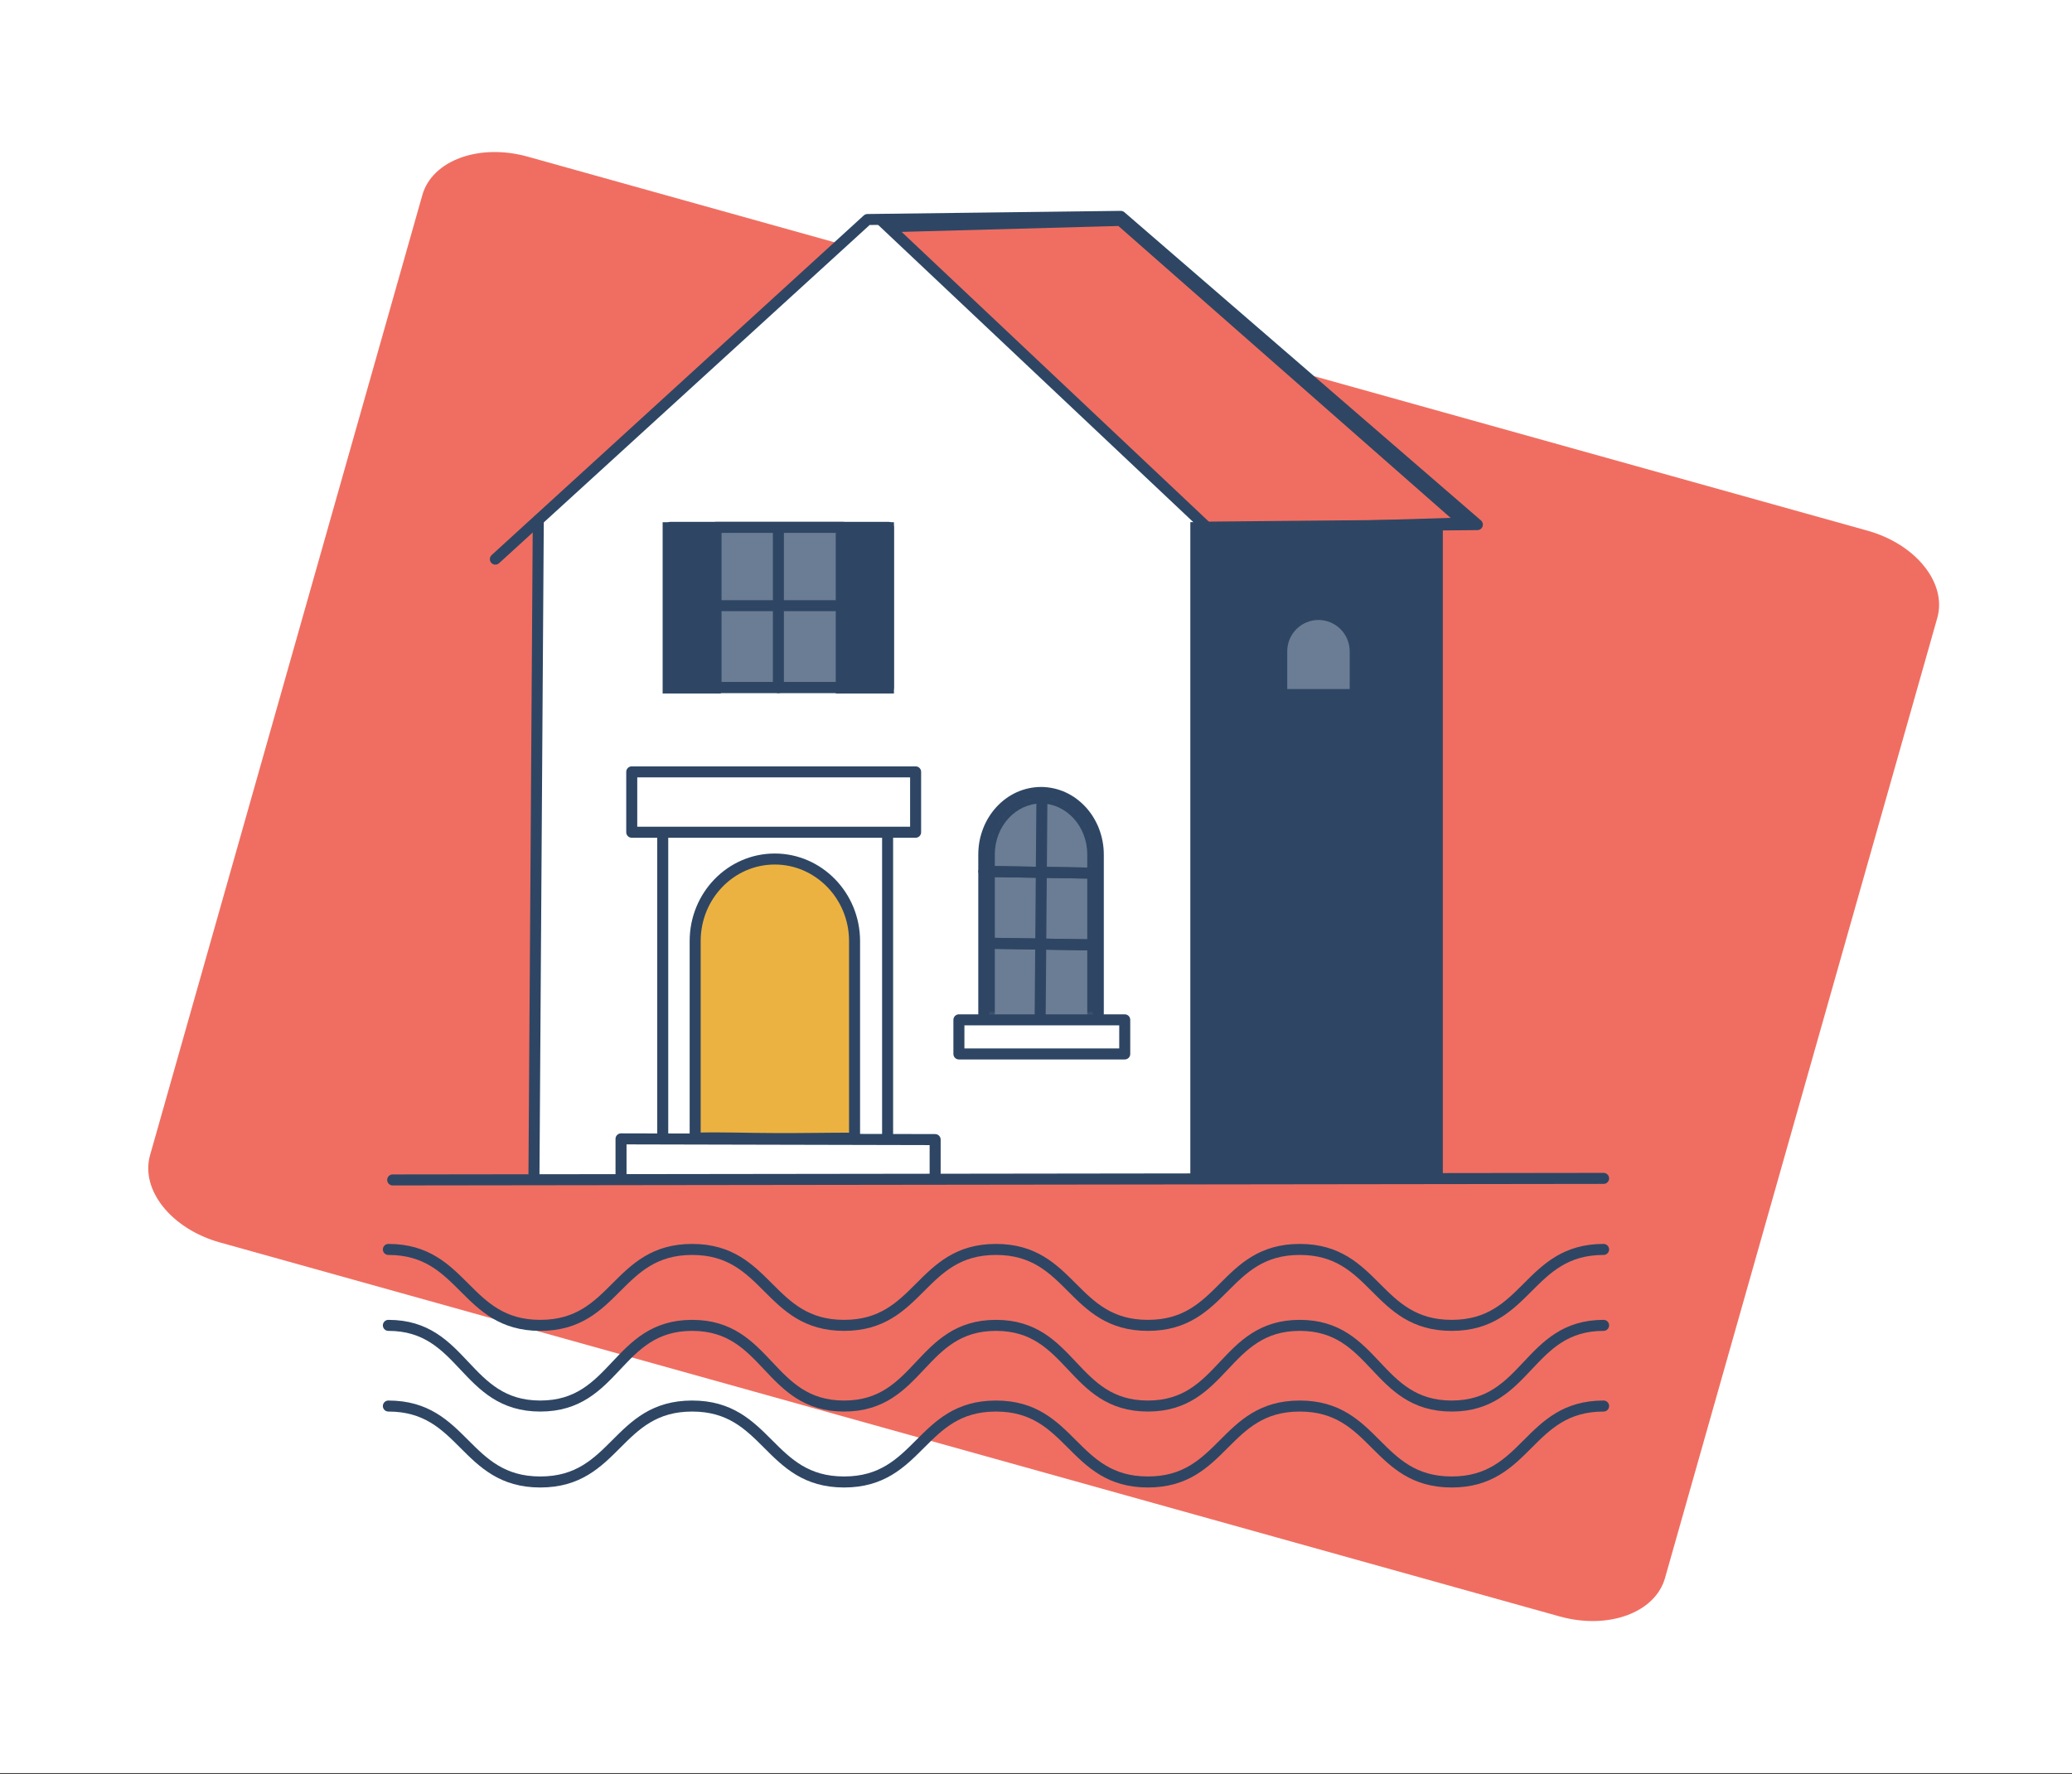 <?xml version="1.0" encoding="utf-8"?>
<svg xmlns="http://www.w3.org/2000/svg" fill="none" height="322" viewBox="0 0 376 322" width="376">
<rect x="0" y="0" width="376" height="322" fill="#333333" stroke="none"/>
<rect fill="white" height="321.843" width="376"/>
<path d="M283.012 293.403L39.898 225.519C31.1 223.062 25.443 215.989 27.231 209.681L76.644 35.398C78.432 29.09 86.975 25.983 95.774 28.439L338.887 96.324C347.685 98.781 353.343 105.854 351.554 112.161L302.142 286.445C300.354 292.753 291.81 295.86 283.012 293.403Z" fill="#F06E61"/>
<path d="M157.152 40.161L203.361 47.993L224.115 96.943L230.772 214.031H182.606H96.846L97.629 125.53H161.851V94.985H157.152H120.342V125.921L97.629 125.53V94.985L157.152 40.161Z" fill="white"/>
<rect fill="#6B7D94" height="28.978" width="28.195" x="126.607" y="95.768"/>
<path d="M265.801 94.926L219.626 96.303L161.166 41.158L203.317 40.01L265.801 94.926Z" fill="#F06E61" stroke="#2E4664" stroke-width="2"/>
<path d="M218.277 95.691L268.097 95.224L203.386 39.275L157.417 39.846L89.893 101.49" stroke="#2E4664" stroke-linecap="round" stroke-linejoin="round" stroke-width="2"/>
<path d="M217.597 95.217L217.404 212.768" stroke="#2E4664" stroke-linecap="round" stroke-linejoin="round" stroke-width="2"/>
<path d="M97.68 94.529L96.897 213.256" stroke="#2E4664" stroke-linecap="round" stroke-linejoin="round" stroke-width="2"/>
<path d="M140.856 206.667C136 206.667 131.055 206.454 126.15 206.591V170.824C126.15 162.57 132.63 155.925 140.595 155.925C148.56 155.925 155.074 162.597 155.074 170.824V206.591C150.328 206.591 145.575 206.688 140.856 206.667Z" fill="#ECB241" stroke="#2E4664" stroke-miterlimit="10" stroke-width="2"/>
<mask fill="white" id="path-9-inside-1_2_37618">
<path d="M178.527 184.493V155.122C178.527 148.897 183.177 143.849 188.914 143.849C194.65 143.849 199.3 148.897 199.3 155.122V184.493"/>
</mask>
<path d="M178.527 184.493V155.122C178.527 148.897 183.177 143.849 188.914 143.849C194.65 143.849 199.3 148.897 199.3 155.122V184.493" fill="#6B7D94"/>
<path d="M180.527 184.493V155.122H176.527V184.493H180.527ZM180.527 155.122C180.527 149.844 184.433 145.849 188.914 145.849V141.849C181.921 141.849 176.527 147.951 176.527 155.122H180.527ZM188.914 145.849C193.394 145.849 197.3 149.844 197.3 155.122H201.3C201.3 147.951 195.906 141.849 188.914 141.849V145.849ZM197.3 155.122V184.493H201.3V155.122H197.3Z" fill="#2E4664" mask="url(#path-9-inside-1_2_37618)"/>
<path d="M178.527 184.493V155.122C178.527 148.897 183.177 143.849 188.914 143.849C194.65 143.849 199.3 148.897 199.3 155.122V184.493" stroke="#2E4664" stroke-linecap="round" stroke-linejoin="round" stroke-width="2"/>
<path d="M189.08 144.024L188.757 184.187" stroke="#2E4664" stroke-linecap="round" stroke-linejoin="round" stroke-width="2"/>
<path d="M198.523 158.491L178.569 158.175" stroke="#2E4664" stroke-linecap="round" stroke-linejoin="round" stroke-width="2"/>
<path d="M199.17 171.526L179.223 171.209" stroke="#2E4664" stroke-linecap="round" stroke-linejoin="round" stroke-width="2"/>
<path d="M198.523 158.491L178.569 158.175" stroke="#2E4664" stroke-linecap="round" stroke-linejoin="round" stroke-width="2"/>
<path d="M199.17 171.526L179.223 171.209" stroke="#2E4664" stroke-linecap="round" stroke-linejoin="round" stroke-width="2"/>
<path d="M166.154 140.105H114.642V151.063H166.154V140.105Z" stroke="#2E4664" stroke-linecap="round" stroke-linejoin="round" stroke-width="2"/>
<path d="M112.696 213.159V206.721L169.697 206.852V213.345" stroke="#2E4664" stroke-linecap="round" stroke-linejoin="round" stroke-width="2"/>
<path d="M260.827 95.774H217.005V213.827H260.827V95.774Z" fill="#2E4664" stroke="#2E4664" stroke-miterlimit="10" stroke-width="2"/>
<path d="M120.263 206.474V151.805" stroke="#2E4664" stroke-linecap="round" stroke-linejoin="round" stroke-width="2"/>
<path d="M161.071 205.793V151.413" stroke="#2E4664" stroke-linecap="round" stroke-linejoin="round" stroke-width="2"/>
<path d="M129.795 109.937H152.452" stroke="#2E4664" stroke-linecap="round" stroke-linejoin="round" stroke-width="2"/>
<path d="M152.961 95.719H129.939V124.787H152.961V95.719Z" stroke="#2E4664" stroke-linecap="round" stroke-linejoin="round" stroke-width="2"/>
<path d="M161.216 95.719H121.687V124.787H161.216V95.719Z" stroke="#2E4664" stroke-linecap="round" stroke-linejoin="round" stroke-width="2"/>
<path d="M141.254 96.275V124.807" stroke="#2E4664" stroke-linecap="round" stroke-linejoin="round" stroke-width="2"/>
<path d="M204.103 185.116H174.01V191.307H204.103V185.116Z" stroke="#2E4664" stroke-linecap="round" stroke-linejoin="round" stroke-width="2"/>
<path d="M129.81 95.788H121.246V124.877H129.81V95.788Z" fill="#2E4664" stroke="#2E4664" stroke-miterlimit="10" stroke-width="2"/>
<path d="M161.224 95.788H152.66V124.877H161.224V95.788Z" fill="#2E4664" stroke="#2E4664" stroke-miterlimit="10" stroke-width="2"/>
<path d="M245.923 126.072V118.196C245.918 116.43 245.214 114.738 243.965 113.489C242.716 112.241 241.024 111.537 239.258 111.531C237.492 111.537 235.8 112.241 234.551 113.489C233.302 114.738 232.598 116.43 232.593 118.196V126.072H245.923Z" fill="#6B7D94" stroke="#2E4664" stroke-miterlimit="10" stroke-width="2"/>
<path d="M70.476 226.79C84.259 226.79 84.259 240.573 98.043 240.573C111.826 240.573 111.826 226.79 125.606 226.79C139.385 226.79 139.389 240.573 153.173 240.573C166.956 240.573 166.956 226.79 180.736 226.79C194.515 226.79 194.519 240.573 208.303 240.573C222.086 240.573 222.082 226.79 235.865 226.79C249.649 226.79 249.649 240.573 263.433 240.573C277.216 240.573 277.216 226.79 291 226.79" stroke="#2E4664" stroke-linecap="round" stroke-linejoin="round" stroke-width="2"/>
<path d="M70.476 240.573C84.259 240.573 84.259 255.217 98.043 255.217C111.826 255.217 111.826 240.573 125.606 240.573C139.385 240.573 139.389 255.217 153.173 255.217C166.956 255.217 166.956 240.573 180.736 240.573C194.515 240.573 194.519 255.217 208.303 255.217C222.086 255.217 222.082 240.573 235.865 240.573C249.649 240.573 249.649 255.217 263.433 255.217C277.216 255.217 277.216 240.573 291 240.573" stroke="#2E4664" stroke-linecap="round" stroke-linejoin="round" stroke-width="2"/>
<path d="M70.476 255.217C84.259 255.217 84.259 269 98.043 269C111.826 269 111.826 255.217 125.606 255.217C139.385 255.217 139.389 269 153.173 269C166.956 269 166.956 255.217 180.736 255.217C194.515 255.217 194.519 269 208.303 269C222.086 269 222.082 255.217 235.865 255.217C249.649 255.217 249.649 269 263.433 269C277.216 269 277.216 255.217 291 255.217" stroke="#2E4664" stroke-linecap="round" stroke-linejoin="round" stroke-width="2"/>
<path d="M71.259 214.175L291 213.895" stroke="#2E4664" stroke-linecap="round" stroke-linejoin="round" stroke-width="2"/>
</svg>